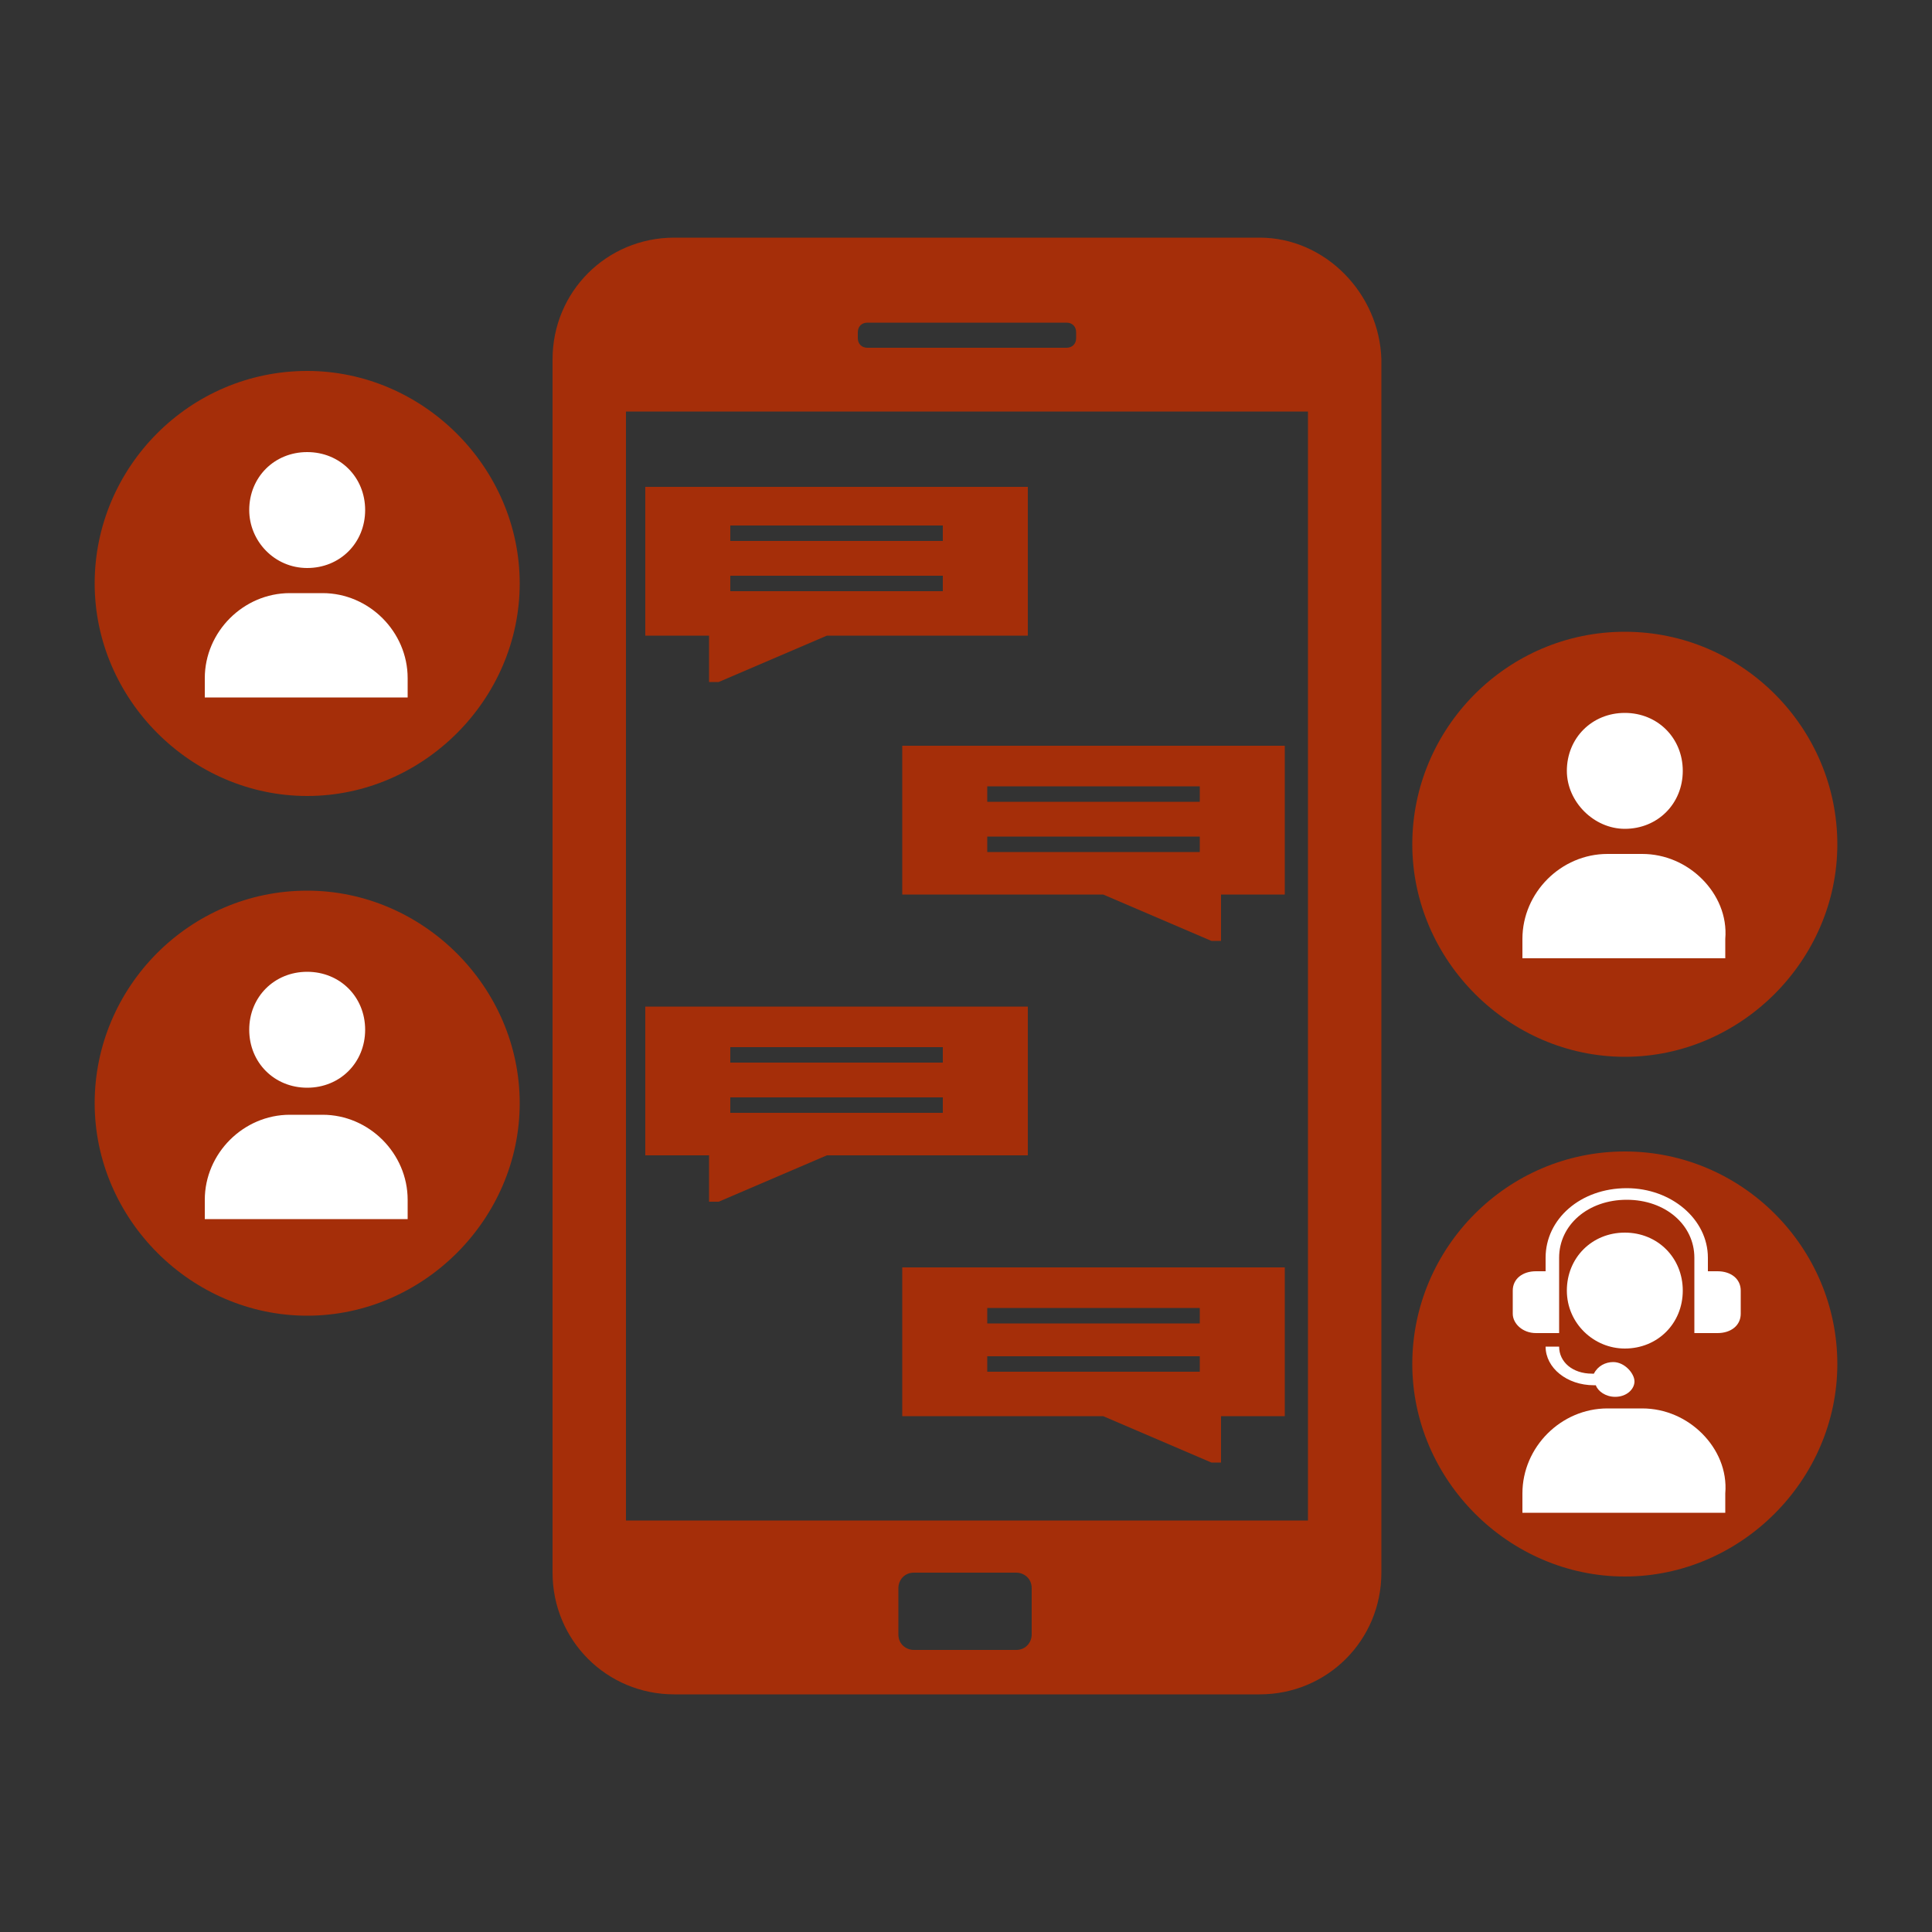 <?xml version="1.0" encoding="utf-8"?>
<!-- Generator: Adobe Illustrator 28.5.0, SVG Export Plug-In . SVG Version: 9.03 Build 54727)  -->
<svg version="1.0" id="Layer_1" xmlns="http://www.w3.org/2000/svg" xmlns:xlink="http://www.w3.org/1999/xlink" x="0px" y="0px"
	 viewBox="0 0 100 100" style="enable-background:new 0 0 100 100;" xml:space="preserve">
<rect x="0" y="0" width="100" height="100" fill="#333333" stroke="none"/>
<style type="text/css">
	.st0{fill:#A52E09;}
	.st1{fill:#FFFFFF;}
</style>
<g>
	<path class="st0" d="M65.2,12.3H34.9c-3.5,0-6.3,2.8-6.3,6.3v62.8c0,3.5,2.8,6.3,6.3,6.3h30.3c3.5,0,6.3-2.8,6.3-6.3V30.2v-1.4
		V18.6C71.4,15.2,68.6,12.3,65.2,12.3z M44.4,17.2c0-0.3,0.2-0.5,0.5-0.5h10.3c0.3,0,0.5,0.2,0.5,0.5v0.3c0,0.3-0.2,0.5-0.5,0.5
		H44.9c-0.3,0-0.5-0.2-0.5-0.5V17.2z M53.4,84.6c0,0.4-0.3,0.8-0.8,0.8h-5.3c-0.4,0-0.8-0.3-0.8-0.8v-2.4c0-0.4,0.3-0.8,0.8-0.8h5.3
		c0.4,0,0.8,0.3,0.8,0.8V84.6z M67.7,78.7H32.4V21.3h35.3v7.6v1.2V78.7z"/>
	<g>
		<path class="st0" d="M33.4,25.2v7.7h3.3v2.4h0.5l5.6-2.4h10.4v-7.7H33.4z M48.8,30.6h-11v-0.8h11V30.6z M48.8,28h-11v-0.8h11V28z"
			/>
	</g>
	<g>
		<path class="st0" d="M15.9,19.2c-6.1,0-11,5-11,11s5,11,11,11s11-5,11-11S21.9,19.2,15.9,19.2z"/>
		<g>
			<path class="st1" d="M19.8,32c-0.8-0.8-1.9-1.3-3.1-1.3H15c-1.2,0-2.3,0.5-3.1,1.3c-0.8,0.8-1.3,1.9-1.3,3.1l0,1h10.5l0-1
				C21.1,33.9,20.6,32.8,19.8,32z"/>
			<path class="st1" d="M15.9,29.4c1.7,0,3-1.3,3-3c0-1.7-1.3-3-3-3s-3,1.3-3,3C12.9,28,14.2,29.4,15.9,29.4z"/>
		</g>
	</g>
	<g>
		<path class="st0" d="M46.7,38.6v7.7h10.4l5.6,2.4h0.5v-2.4h3.3v-7.7H46.7z M51.1,43.3h11v0.8h-11V43.3z M51.1,40.7h11v0.8h-11
			V40.7z"/>
	</g>
	<g>
		<path class="st0" d="M84.1,32.7c-6.1,0-11,5-11,11s5,11,11,11s11-5,11-11S90.2,32.7,84.1,32.7z"/>
		<g>
			<path class="st1" d="M88.1,45.5c-0.8-0.8-1.9-1.3-3.1-1.3h-1.8c-1.2,0-2.3,0.5-3.1,1.3c-0.8,0.8-1.3,1.9-1.3,3.1l0,1h10.5l0-1
				C89.4,47.4,88.9,46.3,88.1,45.5z"/>
			<path class="st1" d="M84.1,42.9c1.7,0,3-1.3,3-3c0-1.7-1.3-3-3-3c-1.7,0-3,1.3-3,3C81.1,41.5,82.5,42.9,84.1,42.9z"/>
		</g>
	</g>
	<g>
		<path class="st0" d="M46.7,65.6v7.7h10.4l5.6,2.4h0.5v-2.4h3.3v-7.7H46.7z M51.1,70.2h11v0.8h-11V70.2z M51.1,67.7h11v0.8h-11
			V67.7z"/>
	</g>
	<g>
		<path class="st0" d="M84.1,59.6c-6.1,0-11,5-11,11s5,11,11,11s11-5,11-11S90.2,59.6,84.1,59.6z"/>
		<g>
			<path class="st1" d="M88.1,74.2c-0.8-0.8-1.9-1.3-3.1-1.3h-1.8c-1.2,0-2.3,0.5-3.1,1.3c-0.8,0.8-1.3,1.9-1.3,3.1l0,1h10.5l0-1
				C89.4,76.1,88.9,75,88.1,74.2z"/>
			<path class="st1" d="M84.1,69.8c1.7,0,3-1.3,3-3c0-1.7-1.3-3-3-3c-1.7,0-3,1.3-3,3C81.1,68.5,82.5,69.8,84.1,69.8z"/>
		</g>
	</g>
	<g>
		<path class="st0" d="M33.4,52.1v7.7h3.3v2.4h0.5l5.6-2.4h10.4v-7.7H33.4z M48.8,57.6h-11v-0.8h11V57.6z M48.8,55h-11v-0.8h11V55z"
			/>
	</g>
	<g>
		<path class="st0" d="M15.9,46.1c-6.1,0-11,5-11,11s5,11,11,11s11-5,11-11S21.9,46.1,15.9,46.1z"/>
		<g>
			<path class="st1" d="M19.8,59c-0.8-0.8-1.9-1.3-3.1-1.3H15c-1.2,0-2.3,0.5-3.1,1.3c-0.8,0.8-1.3,1.9-1.3,3.1l0,1h10.5l0-1
				C21.1,60.9,20.6,59.8,19.8,59z"/>
			<path class="st1" d="M15.9,56.3c1.7,0,3-1.3,3-3c0-1.7-1.3-3-3-3s-3,1.3-3,3C12.9,55,14.2,56.3,15.9,56.3z"/>
		</g>
	</g>
	<g>
		<g>
			<path class="st1" d="M88.9,65.8L88.9,65.8h-0.5v-0.7c0-2-1.9-3.6-4.2-3.6c-2.4,0-4.2,1.6-4.2,3.6v0.7h-0.5c-0.7,0-1.2,0.4-1.2,1
				v1.2c0,0.5,0.5,1,1.2,1h1.2v-3.9c0-1.7,1.5-3,3.5-3c2,0,3.5,1.3,3.5,3v3.9h1.2c0.7,0,1.2-0.4,1.2-1v-1.2
				C90.1,66.2,89.6,65.8,88.9,65.8z"/>
			<path class="st1" d="M83.5,70.5c-0.4,0-0.8,0.2-1,0.6h-0.1c-1,0-1.7-0.6-1.7-1.4h-0.7c0,1.1,1.1,2,2.5,2h0.1
				c0.1,0.3,0.5,0.6,1,0.6c0.6,0,1-0.4,1-0.8S84.1,70.5,83.5,70.5z"/>
		</g>
	</g>
</g>
</svg>
